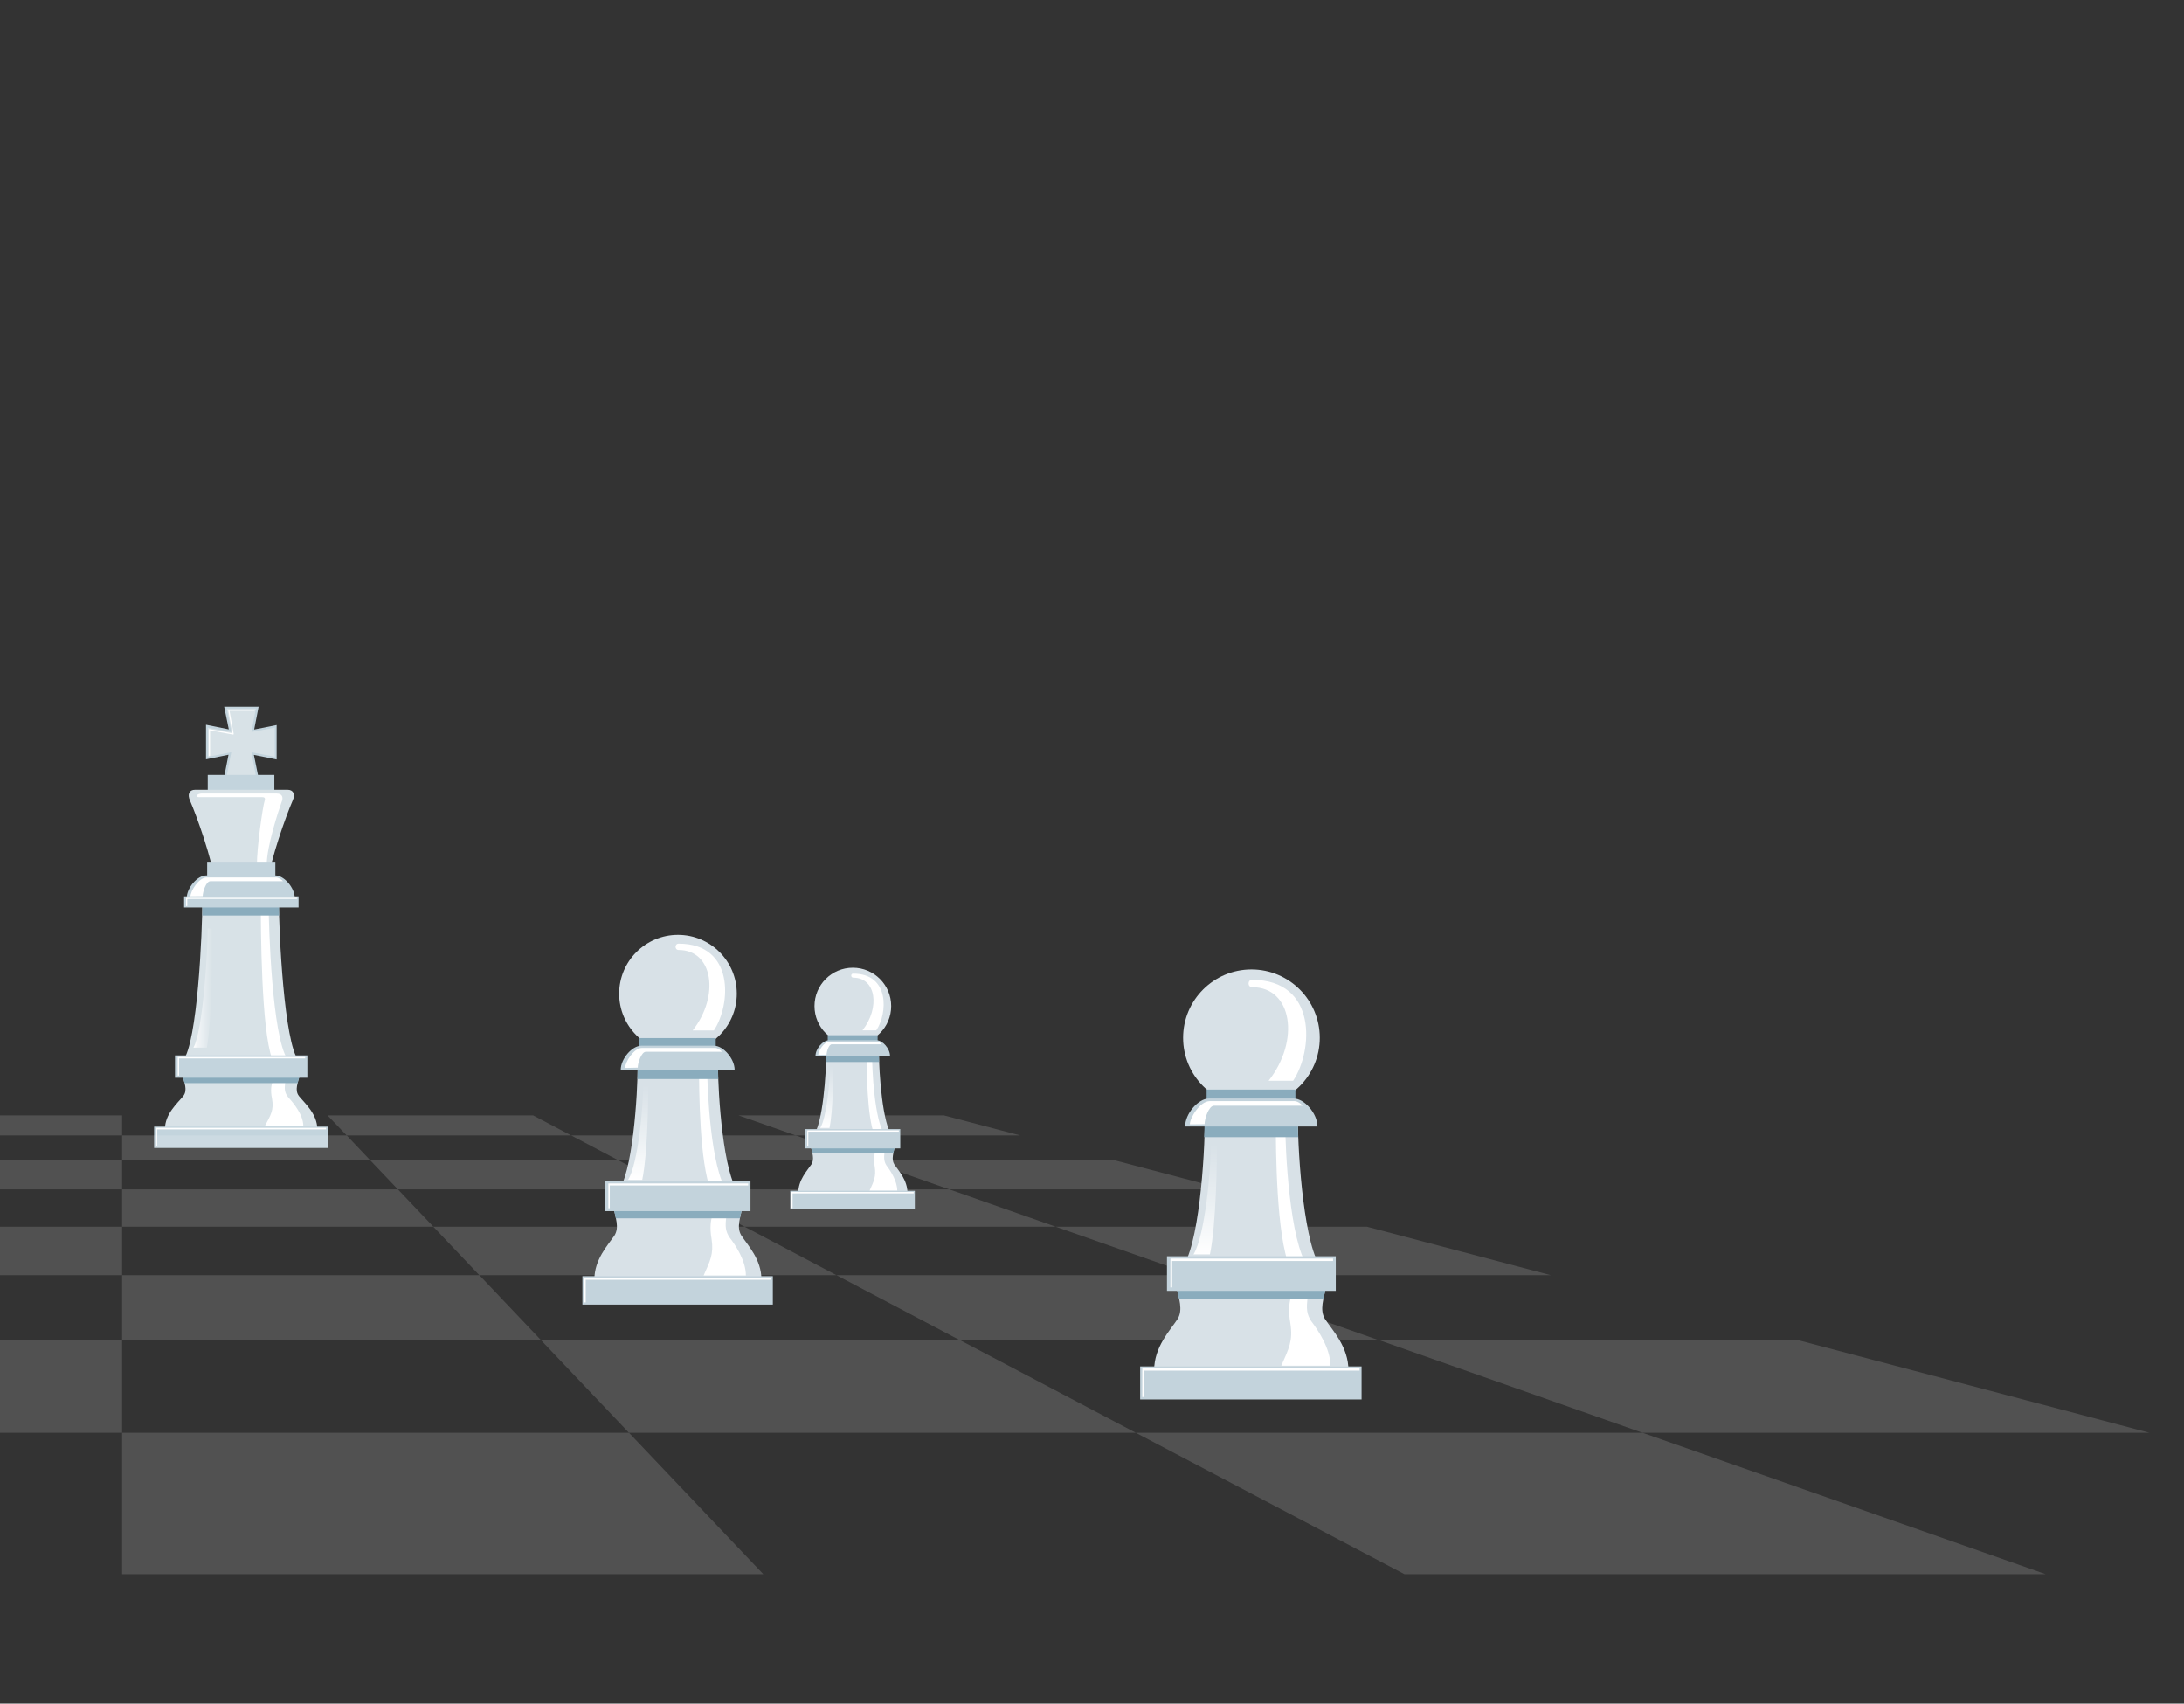 <?xml version="1.0" encoding="utf-8"?>
<!-- Generator: Adobe Illustrator 26.0.0, SVG Export Plug-In . SVG Version: 6.00 Build 0)  -->
<svg version="1.1" xmlns="http://www.w3.org/2000/svg" xmlns:xlink="http://www.w3.org/1999/xlink" x="0px" y="0px"
	 viewBox="0 0 1515 1181.4" style="enable-background:new 0 0 1515 1181.4;" xml:space="preserve">
<rect x="0" y="0" width="1515" height="1181.4" fill="#333333" stroke="none"/>
<style type="text/css">
	.st0{fill:#D8E2E7;}
	.st1{fill:#FFFFFF;}
	.st2{fill:#8AACBD;}
	.st3{fill:url(#SVGID_1_);}
	.st4{fill:#C3D4DD;}
	.st5{display:none;}
	.st6{display:inline;}
	.st7{fill:url(#SVGID_00000021119283925034557220000011148201082742747577_);}
	.st8{display:inline;fill:#B91E61;}
	.st9{opacity:0.15;clip-path:url(#SVGID_00000026846922622815957980000011481116008603919754_);}
	.st10{fill:#D8E1E7;}
	.st11{fill:#C3D3DC;}
	.st12{fill:url(#SVGID_00000181080428630580488150000005177353261637507766_);}
	.st13{fill:url(#SVGID_00000052818337687232606090000005803418098654193588_);}
	.st14{fill:url(#SVGID_00000021078341483977951640000016317312777025525633_);}
</style>
<g id="Layer_2">
	<g>
		<path class="st0" d="M167,622.6h26.4c0,25.3,3.8,100.4,13.6,112.8l-40,6.9l-40-6.9c9.9-12.4,13.4-87.5,13.4-112.8L167,622.6
			L167,622.6z"/>
		<path class="st1" d="M180.9,624.2c0,19.8,0.3,90.1,7.9,110.2h10.5c-10.5-15.9-13-90.8-13-110.2H180.9z"/>
		<g>
			<path class="st2" d="M193.6,634.9c-0.1-3.8-0.2-7.4-0.2-10.5h-52.9c0,3.1-0.1,6.7-0.2,10.5H193.6z"/>
		</g>
		
			<linearGradient id="SVGID_1_" gradientUnits="userSpaceOnUse" x1="134.173" y1="497.968" x2="147.49" y2="497.968" gradientTransform="matrix(1 0 0 -1 0 1183.055)">
			<stop  offset="0" style="stop-color:#FFFFFF"/>
			<stop  offset="0.204" style="stop-color:#F2F5F7"/>
			<stop  offset="0.982" style="stop-color:#D8E2E7"/>
		</linearGradient>
		<path class="st3" d="M134.2,726.5h9.3c3.6-19.2,4-71,4-82.7h-3.4C144.1,661.1,140.7,714.8,134.2,726.5z"/>
		<path class="st0" d="M220.1,783.1c0-10.6-8.6-17.9-12.8-23.1c-3-4.1-0.8-8.8,1.1-15.8h-82.3c1.9,7,4.1,11.7,1.1,15.8
			c-4.1,5.1-12.8,12.4-12.8,23.1H220.1z"/>
		<path class="st1" d="M198.1,749.5c-1.2,6.2-0.4,8.5,1.8,11.4c3.8,4.1,10.5,12.3,10.5,20h-26.7c4.1-7.6,6.4-11.1,5-19
			c-1.3-6-0.4-10,0.6-12.4H198.1z"/>
		<rect x="106.9" y="781.3" class="st4" width="120.4" height="14.8"/>
		<g>
			<path class="st2" d="M126.1,744.2c0.7,2.6,1.4,4.9,1.9,6.9h78.4c0.5-2,1.2-4.3,1.9-6.9H126.1z"/>
		</g>
		<rect x="121.4" y="731.9" class="st4" width="91.8" height="15.5"/>
		<polygon class="st1" points="123.3,745.9 123.3,733 211.7,733 211.7,734 124.2,734 124.2,745.9 		"/>
		<polygon class="st1" points="108,795 108,782.1 226.2,782.1 226.2,783.2 109,783.2 109,795 		"/>
		<g>
			<polygon class="st4" points="191.9,502.8 176.3,505.9 179.4,490.1 155.5,490.1 158.7,505.8 142.9,502.6 142.9,526.6 158.5,523.4 
				155.4,539.2 179.3,539.2 176.1,523.5 191.9,526.7 			"/>
			<polygon class="st0" points="190.6,504.6 174.4,507.6 177.5,491.4 157.3,491.4 160.4,507.6 144.2,504.6 144.2,524.8 160.4,521.7 
				157.3,537.9 177.5,537.9 174.4,521.7 190.6,524.8 			"/>
			<rect x="144.1" y="537.4" class="st4" width="46.2" height="14.5"/>
			<path class="st0" d="M167.4,613.3h17.9c2.4-17.6,13-47.3,17.7-58.1c2-4.3,0.5-7.5-3.5-7.5h-32.1h-32.1c-4,0-5.5,3.1-3.5,7.5
				c4.7,10.8,15.3,40.4,17.7,58.1H167.4z"/>
			<path class="st1" d="M145.2,524.4c-0.3,0-0.4-0.2-0.4-0.4v-18c0-0.1,0-0.3,0.2-0.3c0.1-0.1,0.2-0.1,0.3-0.1l15.9,2.9l-2.9-15.9
				c0-0.1,0-0.3,0.1-0.3s0.2-0.2,0.3-0.2h17.7c0.3,0,0.4,0.2,0.4,0.4c0,0.3-0.2,0.4-0.4,0.4h-17.2l2.9,16c0,0.1,0,0.3-0.1,0.4
				c-0.1,0.1-0.3,0.1-0.4,0.1l-15.9-2.9v17.5C145.6,524.2,145.4,524.4,145.2,524.4z"/>
			<path class="st1" d="M178.2,599.8c0-12.1,3.9-39.7,5.4-44.6c0.8-2.4-0.9-2.4-2.2-2.4h-43.5c-2.9,0-1.1-2.5,1.9-2.5h52.1
				c4.3,0,4.6,3.2,3.5,5.7c-2.1,5.8-10.4,30.9-10.4,43.8H178.2z"/>
		</g>
		<rect x="143.7" y="598.2" class="st4" width="47.3" height="10.8"/>
		<path class="st4" d="M167,623h37.5c0-7.3-7.4-15.9-13.5-15.9h-24h-24c-6.1,0-13.5,8.6-13.5,15.9H167z"/>
		<path class="st1" d="M132.1,621.7c0-3.7,5.7-13.2,11.3-13.2h48.2c1.8,0,4.1,1.9,4.7,2.6h-50.4c-2.9,0-5.3,7.2-5.3,10.5
			L132.1,621.7z"/>
		<rect x="127.7" y="621.6" class="st4" width="79.4" height="7.7"/>
		<path class="st1" d="M129.5,628.4c-0.3,0-0.4-0.2-0.4-0.4v-5c0-0.3,0.2-0.4,0.4-0.4h76.2c0.3,0,0.4,0.2,0.4,0.4s-0.2,0.4-0.4,0.4
			h-75.8v4.6C129.9,628.2,129.7,628.4,129.5,628.4z"/>
	</g>
</g>
<g id="Layer_1">
	<g id="Layer_1_00000042712906950141985800000016912824833642576284_" class="st5">
		<g class="st6">
			<path class="st0" d="M900.1,557.3h62.6c0,60,8.9,237.9,32.3,267.4L900.2,841l-94.7-16.3c23.4-29.5,31.8-207.4,31.8-267.4
				L900.1,557.3L900.1,557.3z"/>
			<path class="st1" d="M933.1,561.1c0,47,0.8,213.5,18.7,261.1h24.8c-24.8-37.7-30.9-215.2-30.9-261.1H933.1z"/>
			<g>
				<path class="st2" d="M963.2,586.5c-0.3-9.1-0.5-17.6-0.5-25H837.3c0,7.4-0.2,15.9-0.5,25H963.2z"/>
			</g>
			
				<linearGradient id="SVGID_00000081630223754437764380000005526221716764522661_" gradientUnits="userSpaceOnUse" x1="822.245" y1="1081.35" x2="853.81" y2="1081.35" gradientTransform="matrix(1 0 0 1 0 -376)">
				<stop  offset="0" style="stop-color:#FFFFFF"/>
				<stop  offset="0.204" style="stop-color:#F2F5F7"/>
				<stop  offset="0.982" style="stop-color:#D8E2E7"/>
			</linearGradient>
			<path style="fill:url(#SVGID_00000081630223754437764380000005526221716764522661_);" d="M822.2,803.4h22.1
				c8.5-45.5,9.4-168.4,9.4-196.1h-8C845.8,648.6,837.8,775.7,822.2,803.4z"/>
			<path class="st0" d="M1026,937.7c0-25.2-20.5-42.5-30.3-54.7c-7.1-9.8-2-20.9,2.6-37.5H803.2c4.6,16.7,9.7,27.7,2.6,37.5
				c-9.8,12.2-30.3,29.5-30.3,54.7H1026z"/>
			<path class="st1" d="M973.7,858c-2.8,14.6-1,20.1,4.2,27c9,9.7,24.9,29.1,24.9,47.5h-63.4c9.7-18,15.2-26.3,11.8-45
				c-3.1-14.2-1-23.6,1.4-29.5H973.7z"/>
			<rect x="757.5" y="933.3" class="st4" width="285.3" height="35.1"/>
			<g>
				<path class="st2" d="M803.2,845.5c1.7,6.1,3.4,11.5,4.6,16.3h185.8c1.2-4.8,2.9-10.2,4.6-16.3H803.2z"/>
			</g>
			<rect x="792" y="816.3" class="st4" width="217.6" height="36.7"/>
			<polygon class="st1" points="796.5,849.4 796.5,818.8 1006,818.8 1006,821.3 798.7,821.3 798.7,849.4 			"/>
			<polygon class="st1" points="760.2,965.8 760.2,935.2 1040.3,935.2 1040.3,937.8 762.5,937.8 762.5,965.8 			"/>
			<g>
				<polygon class="st4" points="959.1,273.2 922,280.7 929.5,243.3 872.7,243.3 880.3,280.5 842.9,272.9 842.9,329.7 880,322.2 
					872.5,359.6 929.3,359.6 921.7,322.4 959.1,330 				"/>
				<polygon class="st0" points="956.1,277.5 917.7,284.7 924.9,246.3 877.1,246.3 884.3,284.7 845.9,277.5 845.9,325.4 
					884.3,318.2 877.1,356.6 924.9,356.6 917.7,318.2 956.1,325.4 				"/>
				<rect x="845.8" y="355.3" class="st4" width="109.5" height="34.4"/>
				<path class="st0" d="M901.1,535.2h42.5c5.8-41.8,30.7-112.1,41.9-137.6c4.7-10.3,1.2-17.7-8.2-17.7h-76.2h-76.2
					c-9.4,0-13,7.4-8.2,17.7c11.2,25.5,36.2,95.8,41.9,137.6H901.1z"/>
				<path class="st1" d="M848.4,324.4c-0.6,0-1-0.5-1-1v-42.7c0-0.3,0.1-0.6,0.4-0.8c0.2-0.2,0.5-0.3,0.8-0.2l37.6,6.8l-6.8-37.8
					c-0.1-0.3,0-0.6,0.2-0.8s0.5-0.4,0.8-0.4h42c0.6,0,1,0.5,1,1c0,0.6-0.5,1-1,1h-40.8l6.8,38c0.1,0.3,0,0.7-0.3,0.9
					c-0.2,0.2-0.6,0.3-0.9,0.3l-37.8-6.8v41.5C849.4,323.9,848.9,324.4,848.4,324.4z"/>
				<path class="st1" d="M926.7,503.2c0-28.6,9.3-94.2,12.7-105.7c1.9-5.6-2.2-5.6-5.3-5.6H831c-6.8,0-2.5-5.9,4.4-5.9H959
					c10.3,0,10.9,7.5,8.4,13.4c-5,13.7-24.6,73.3-24.6,103.8H926.7z"/>
			</g>
			<rect x="844.8" y="499.3" class="st4" width="112.1" height="25.5"/>
			<path class="st4" d="M900,558.1h89c0-17.2-17.5-37.7-32-37.7h-57h-57c-14.4,0-32,20.5-32,37.7H900z"/>
			<path class="st1" d="M817.4,555.2c0-8.8,13.5-31.3,26.7-31.3h114.3c4.2,0,9.8,4.4,11.2,6.2H850.1c-6.8,0-12.5,17.1-12.5,24.9
				L817.4,555.2z"/>
			<rect x="806.8" y="554.8" class="st4" width="188.3" height="18.2"/>
			<path class="st1" d="M811.1,571c-0.6,0-1-0.5-1-1v-11.8c0-0.6,0.5-1,1-1h180.7c0.6,0,1,0.5,1,1s-0.5,1-1,1H812.1V570
				C812.1,570.5,811.7,571,811.1,571z"/>
		</g>
		<rect x="-323.8" y="-368" class="st8" width="3079.6" height="2040"/>
	</g>
	<g id="red">
		<g>
			<g>
				<g>
					<defs>
						<rect id="SVGID_00000064341391559219307000000000124716394091144601_" y="0" width="1515" height="1181.4"/>
					</defs>
					<clipPath id="SVGID_00000101062067681404624230000017536788848163614848_">
						<use xlink:href="#SVGID_00000064341391559219307000000000124716394091144601_"  style="overflow:visible;"/>
					</clipPath>
					<g style="opacity:0.15;clip-path:url(#SVGID_00000101062067681404624230000017536788848163614848_);">
						<polygon class="st1" points="428.1,804.2 467.2,824.8 276,824.8 256.4,804.2 						"/>
						<polygon class="st1" points="240.5,787.4 256.4,804.2 84.7,804.2 84.7,787.4 						"/>
						<polygon class="st1" points="787.9,993.6 436.3,993.6 375.3,929.4 666,929.4 						"/>
						<polygon class="st1" points="84.7,929.4 84.7,993.6 -266.9,993.6 -206,929.4 						"/>
						<polygon class="st1" points="84.7,804.2 84.7,824.8 -106.6,824.8 -87,804.2 						"/>
						<polygon class="st1" points="276,824.8 300.6,850.7 84.7,850.7 84.7,824.8 						"/>
						<polygon class="st1" points="84.7,850.7 84.7,884.3 -163.1,884.3 -131.2,850.7 						"/>
						<polygon class="st1" points="332.5,884.3 375.4,929.5 84.7,929.5 84.7,884.3 						"/>
						<polygon class="st1" points="516.5,850.7 580.2,884.3 332.5,884.3 300.6,850.7 						"/>
						<polygon class="st1" points="828,884.3 956.7,929.5 666,929.5 580.2,884.3 						"/>
						<polygon class="st1" points="654.8,773.5 707.7,787.4 552,787.4 512.3,773.5 						"/>
						<polygon class="st1" points="529.5,1091.7 84.7,1091.7 84.7,993.6 436.3,993.6 						"/>
						<polygon class="st1" points="1419.1,1091.7 974.3,1091.7 787.9,993.6 1139.4,993.6 						"/>
						<polygon class="st1" points="771.5,804.2 849.8,824.8 658.5,824.8 599.8,804.2 						"/>
						<polygon class="st1" points="1491,993.6 1139.4,993.6 956.8,929.4 1247.4,929.4 						"/>
						<polygon class="st1" points="948.2,850.7 1075.7,884.3 828,884.3 732.3,850.7 						"/>
						<polygon class="st1" points="369.8,773.5 396.2,787.4 240.5,787.4 227.2,773.5 						"/>
						<polygon class="st1" points="84.7,773.5 84.7,787.4 -71.1,787.4 -57.8,773.5 						"/>
						<polygon class="st1" points="658.5,824.8 732.3,850.7 516.5,850.7 467.2,824.8 						"/>
						<polygon class="st1" points="552,787.4 599.8,804.2 428.1,804.2 396.2,787.4 						"/>
					</g>
				</g>
			</g>
		</g>
	</g>
	<g id="Layer_2_00000021095380605076043170000012211373316239114632_">
		<g>
			<path class="st10" d="M868,775h32.3c0,27.8,4.6,91.1,16.7,104.8l-48.8,7.6l-48.8-7.6c12.1-13.7,16.4-76.9,16.4-104.8H868z"/>
			<path class="st1" d="M885,776.8c0,21.8,0.4,79.8,9.6,101.9h12.8c-12.8-17.5-15.9-80.5-15.9-101.9H885z"/>
			<path class="st10" d="M935.4,950.4c0-16.4-11-27.7-16.3-35.7c-3.8-6.4-1.1-13.6,1.4-24.5h-105c2.5,10.9,5.2,18.1,1.4,24.5
				c-5.3,8-16.3,19.3-16.3,35.7H935.4z"/>
			<path class="st1" d="M907.3,898.5c-1.5,9.5-0.6,13.1,2.2,17.6c4.8,6.3,13.4,19,13.4,31h-34.1c5.2-11.8,8.2-17.2,6.3-29.4
				c-1.7-9.3-0.6-15.4,0.7-19.2L907.3,898.5L907.3,898.5z"/>
			<rect x="790.9" y="947.6" class="st11" width="153.6" height="22.9"/>
			<g>
				<path class="st2" d="M815.5,890.3c0.9,4,1.8,7.5,2.5,10.7h100c0.6-3.2,1.6-6.7,2.5-10.7H815.5z"/>
			</g>
			<rect x="809.5" y="871.2" class="st11" width="117.1" height="24"/>
			<polygon class="st1" points="811.9,892.8 811.9,872.8 924.7,872.8 924.7,874.5 813.1,874.5 813.1,892.8 			"/>
			<polygon class="st1" points="792.4,968.8 792.4,948.8 943.1,948.8 943.1,950.5 793.6,950.5 793.6,968.8 			"/>
			<g>
				<path class="st2" d="M900.5,788.6c-0.2-4.2-0.2-8.2-0.3-11.6h-64.6c0,3.5-0.1,7.4-0.3,11.6H900.5z"/>
			</g>
			<circle class="st10" cx="868.1" cy="719.7" r="47.4"/>
			<rect x="837" y="755.6" class="st2" width="61.6" height="9.7"/>
			<path class="st11" d="M868,781.2h45.9c0-8.9-9-19.4-16.5-19.4H868h-29.4c-7.4,0-16.5,10.5-16.5,19.4H868z"/>
			<path class="st1" d="M868.7,684.6c27.7,0,33.3,36.9,11.3,64.9h17c13.9-20.7,17-70-28.4-70C865.4,679.3,865.1,684.6,868.7,684.6z"
				/>
			<path class="st1" d="M825.4,779.7c0-4.5,7-16.1,13.8-16.1H898c2.2,0,5,2.3,5.7,3.2h-61.6c-3.5,0-6.5,8.8-6.5,12.8L825.4,779.7z"
				/>
			
				<linearGradient id="SVGID_00000130629091638333410740000001189698040808180100_" gradientUnits="userSpaceOnUse" x1="836.05" y1="313.155" x2="836.05" y2="390.855" gradientTransform="matrix(1 0 0 -1 0 1183.055)">
				<stop  offset="0" style="stop-color:#FFFFFF"/>
				<stop  offset="0.445" style="stop-color:#EBF0F3"/>
				<stop  offset="0.982" style="stop-color:#D8E1E7"/>
			</linearGradient>
			<path style="fill:url(#SVGID_00000130629091638333410740000001189698040808180100_);" d="M827.9,869.9h11.4
				c4.4-21.1,4.9-64.8,4.9-77.7H840C840,811.4,835.9,857,827.9,869.9z"/>
		</g>
		<g>
			<path class="st10" d="M470.2,736.6H498c0,23.9,4,78.3,14.3,90.1l-42,6.5l-42-6.5c10.4-11.8,14.1-66.1,14.1-90.1H470.2z"/>
			<path class="st1" d="M484.9,738.1c0,18.8,0.4,68.6,8.3,87.6h11c-11-15.1-13.7-69.2-13.7-87.6H484.9z"/>
			<path class="st10" d="M528.2,887.4c0-14.1-9.5-23.8-14-30.7c-3.3-5.5-0.9-11.7,1.2-21h-90.3c2.1,9.3,4.5,15.5,1.2,21
				c-4.6,6.8-14,16.6-14,30.7H528.2z"/>
			<path class="st1" d="M504,842.7c-1.3,8.2-0.5,11.3,1.9,15.2c4.2,5.4,11.5,16.3,11.5,26.6h-29.3c4.5-10.1,7.1-14.8,5.5-25.3
				c-1.4-8-0.5-13.2,0.6-16.5H504z"/>
			<rect x="404" y="885" class="st11" width="132.1" height="19.7"/>
			<g>
				<path class="st2" d="M425.1,835.7c0.8,3.4,1.6,6.5,2.1,9.2h86c0.6-2.7,1.4-5.7,2.1-9.2H425.1z"/>
			</g>
			<rect x="419.9" y="819.3" class="st11" width="100.7" height="20.6"/>
			<polygon class="st1" points="422,837.9 422,820.7 519,820.7 519,822.1 423,822.1 423,837.9 			"/>
			<polygon class="st1" points="405.2,903.2 405.2,886.1 534.8,886.1 534.8,887.5 406.3,887.5 406.3,903.2 			"/>
			<g>
				<path class="st2" d="M498.2,748.3c-0.1-3.6-0.2-7-0.2-10h-55.6c0,3-0.1,6.3-0.2,10H498.2z"/>
			</g>
			<circle class="st10" cx="470.3" cy="689.1" r="40.8"/>
			<rect x="443.6" y="719.9" class="st2" width="52.9" height="8.3"/>
			<path class="st11" d="M470.2,741.9h39.4c0-7.6-7.8-16.7-14.2-16.7h-25.3h-25.3c-6.4,0-14.2,9.1-14.2,16.7H470.2z"/>
			<path class="st1" d="M470.8,658.8c23.8,0,28.6,31.7,9.7,55.8h14.7c11.9-17.8,14.6-60.2-24.4-60.2
				C468,654.3,467.8,658.8,470.8,658.8z"/>
			<path class="st1" d="M433.6,740.6c0-3.9,6-13.9,11.8-13.9H496c1.9,0,4.3,1.9,4.9,2.7H448c-3,0-5.6,7.6-5.6,11L433.6,740.6z"/>
			
				<linearGradient id="SVGID_00000052076324811381287210000001183090219561565064_" gradientUnits="userSpaceOnUse" x1="442.7" y1="364.855" x2="442.7" y2="431.655" gradientTransform="matrix(1 0 0 -1 0 1183.055)">
				<stop  offset="0" style="stop-color:#FFFFFF"/>
				<stop  offset="0.445" style="stop-color:#EBF0F3"/>
				<stop  offset="0.982" style="stop-color:#D8E1E7"/>
			</linearGradient>
			<path style="fill:url(#SVGID_00000052076324811381287210000001183090219561565064_);" d="M435.7,818.2h9.8
				c3.8-18.2,4.2-55.7,4.2-66.8h-3.5C446.2,767.9,442.6,807.1,435.7,818.2z"/>
		</g>
		<g>
			<path class="st10" d="M591.6,728.9h18.1c0,15.7,2.6,51.2,9.3,58.9l-27.5,4.3l-27.5-4.3c6.8-7.7,9.2-43.3,9.2-58.9H591.6z"/>
			<path class="st1" d="M601.2,729.8c0,12.3,0.2,44.8,5.4,57.3h7.2c-7.2-9.8-8.9-45.2-8.9-57.3H601.2z"/>
			<path class="st10" d="M629.5,827.5c0-9.3-6.2-15.6-9.2-20.1c-2.1-3.6-0.6-7.6,0.8-13.8h-59c1.4,6.1,3,10.2,0.8,13.8
				c-3,4.5-9.2,10.8-9.2,20.1H629.5z"/>
			<path class="st1" d="M613.7,798.3c-0.8,5.3-0.3,7.4,1.2,9.9c2.7,3.5,7.5,10.7,7.5,17.5h-19.2c3-6.6,4.6-9.7,3.6-16.6
				c-1-5.2-0.3-8.6,0.4-10.8L613.7,798.3L613.7,798.3z"/>
			<rect x="548.2" y="825.8" class="st11" width="86.4" height="12.9"/>
			<g>
				<path class="st2" d="M562.1,793.6c0.5,2.2,1.1,4.3,1.4,6h56.2c0.3-1.8,0.9-3.8,1.4-6H562.1z"/>
			</g>
			<rect x="558.7" y="783" class="st11" width="65.8" height="13.4"/>
			<polygon class="st1" points="560,795.1 560,783.9 623.5,783.9 623.5,784.8 560.7,784.8 560.7,795.1 			"/>
			<polygon class="st1" points="549,837.8 549,826.6 633.8,826.6 633.8,827.6 549.8,827.6 549.8,837.8 			"/>
			<g>
				<path class="st2" d="M609.8,736.5c-0.1-2.4-0.2-4.6-0.2-6.6h-36.3c0,2-0.1,4.2-0.2,6.6H609.8z"/>
			</g>
			<circle class="st10" cx="591.6" cy="697.7" r="26.6"/>
			<rect x="574.2" y="717.9" class="st2" width="34.6" height="5.4"/>
			<path class="st11" d="M591.6,732.3h25.8c0-5-5.1-10.9-9.3-10.9h-16.6H575c-4.2,0-9.3,5.9-9.3,10.9H591.6z"/>
			<path class="st1" d="M592,678c15.6,0,18.7,20.7,6.3,36.5h9.6c7.8-11.6,9.5-39.3-16-39.3C590.1,675,589.9,678,592,678z"/>
			<path class="st1" d="M567.6,731.5c0-2.5,3.9-9.1,7.7-9.1h33.1c1.2,0,2.8,1.2,3.2,1.8h-34.6c-2,0-3.6,5-3.6,7.2L567.6,731.5z"/>
			
				<linearGradient id="SVGID_00000162327330813022264790000014538928136836083607_" gradientUnits="userSpaceOnUse" x1="573.571" y1="400.835" x2="573.571" y2="444.527" gradientTransform="matrix(1 0 0 -1 0 1183.055)">
				<stop  offset="0" style="stop-color:#FFFFFF"/>
				<stop  offset="0.445" style="stop-color:#EBF0F3"/>
				<stop  offset="0.982" style="stop-color:#D8E1E7"/>
			</linearGradient>
			<path style="fill:url(#SVGID_00000162327330813022264790000014538928136836083607_);" d="M569,782.2h6.4
				c2.5-11.9,2.7-36.5,2.7-43.7h-2.3C575.8,749.3,573.5,774.9,569,782.2z"/>
		</g>
	</g>
</g>
</svg>
